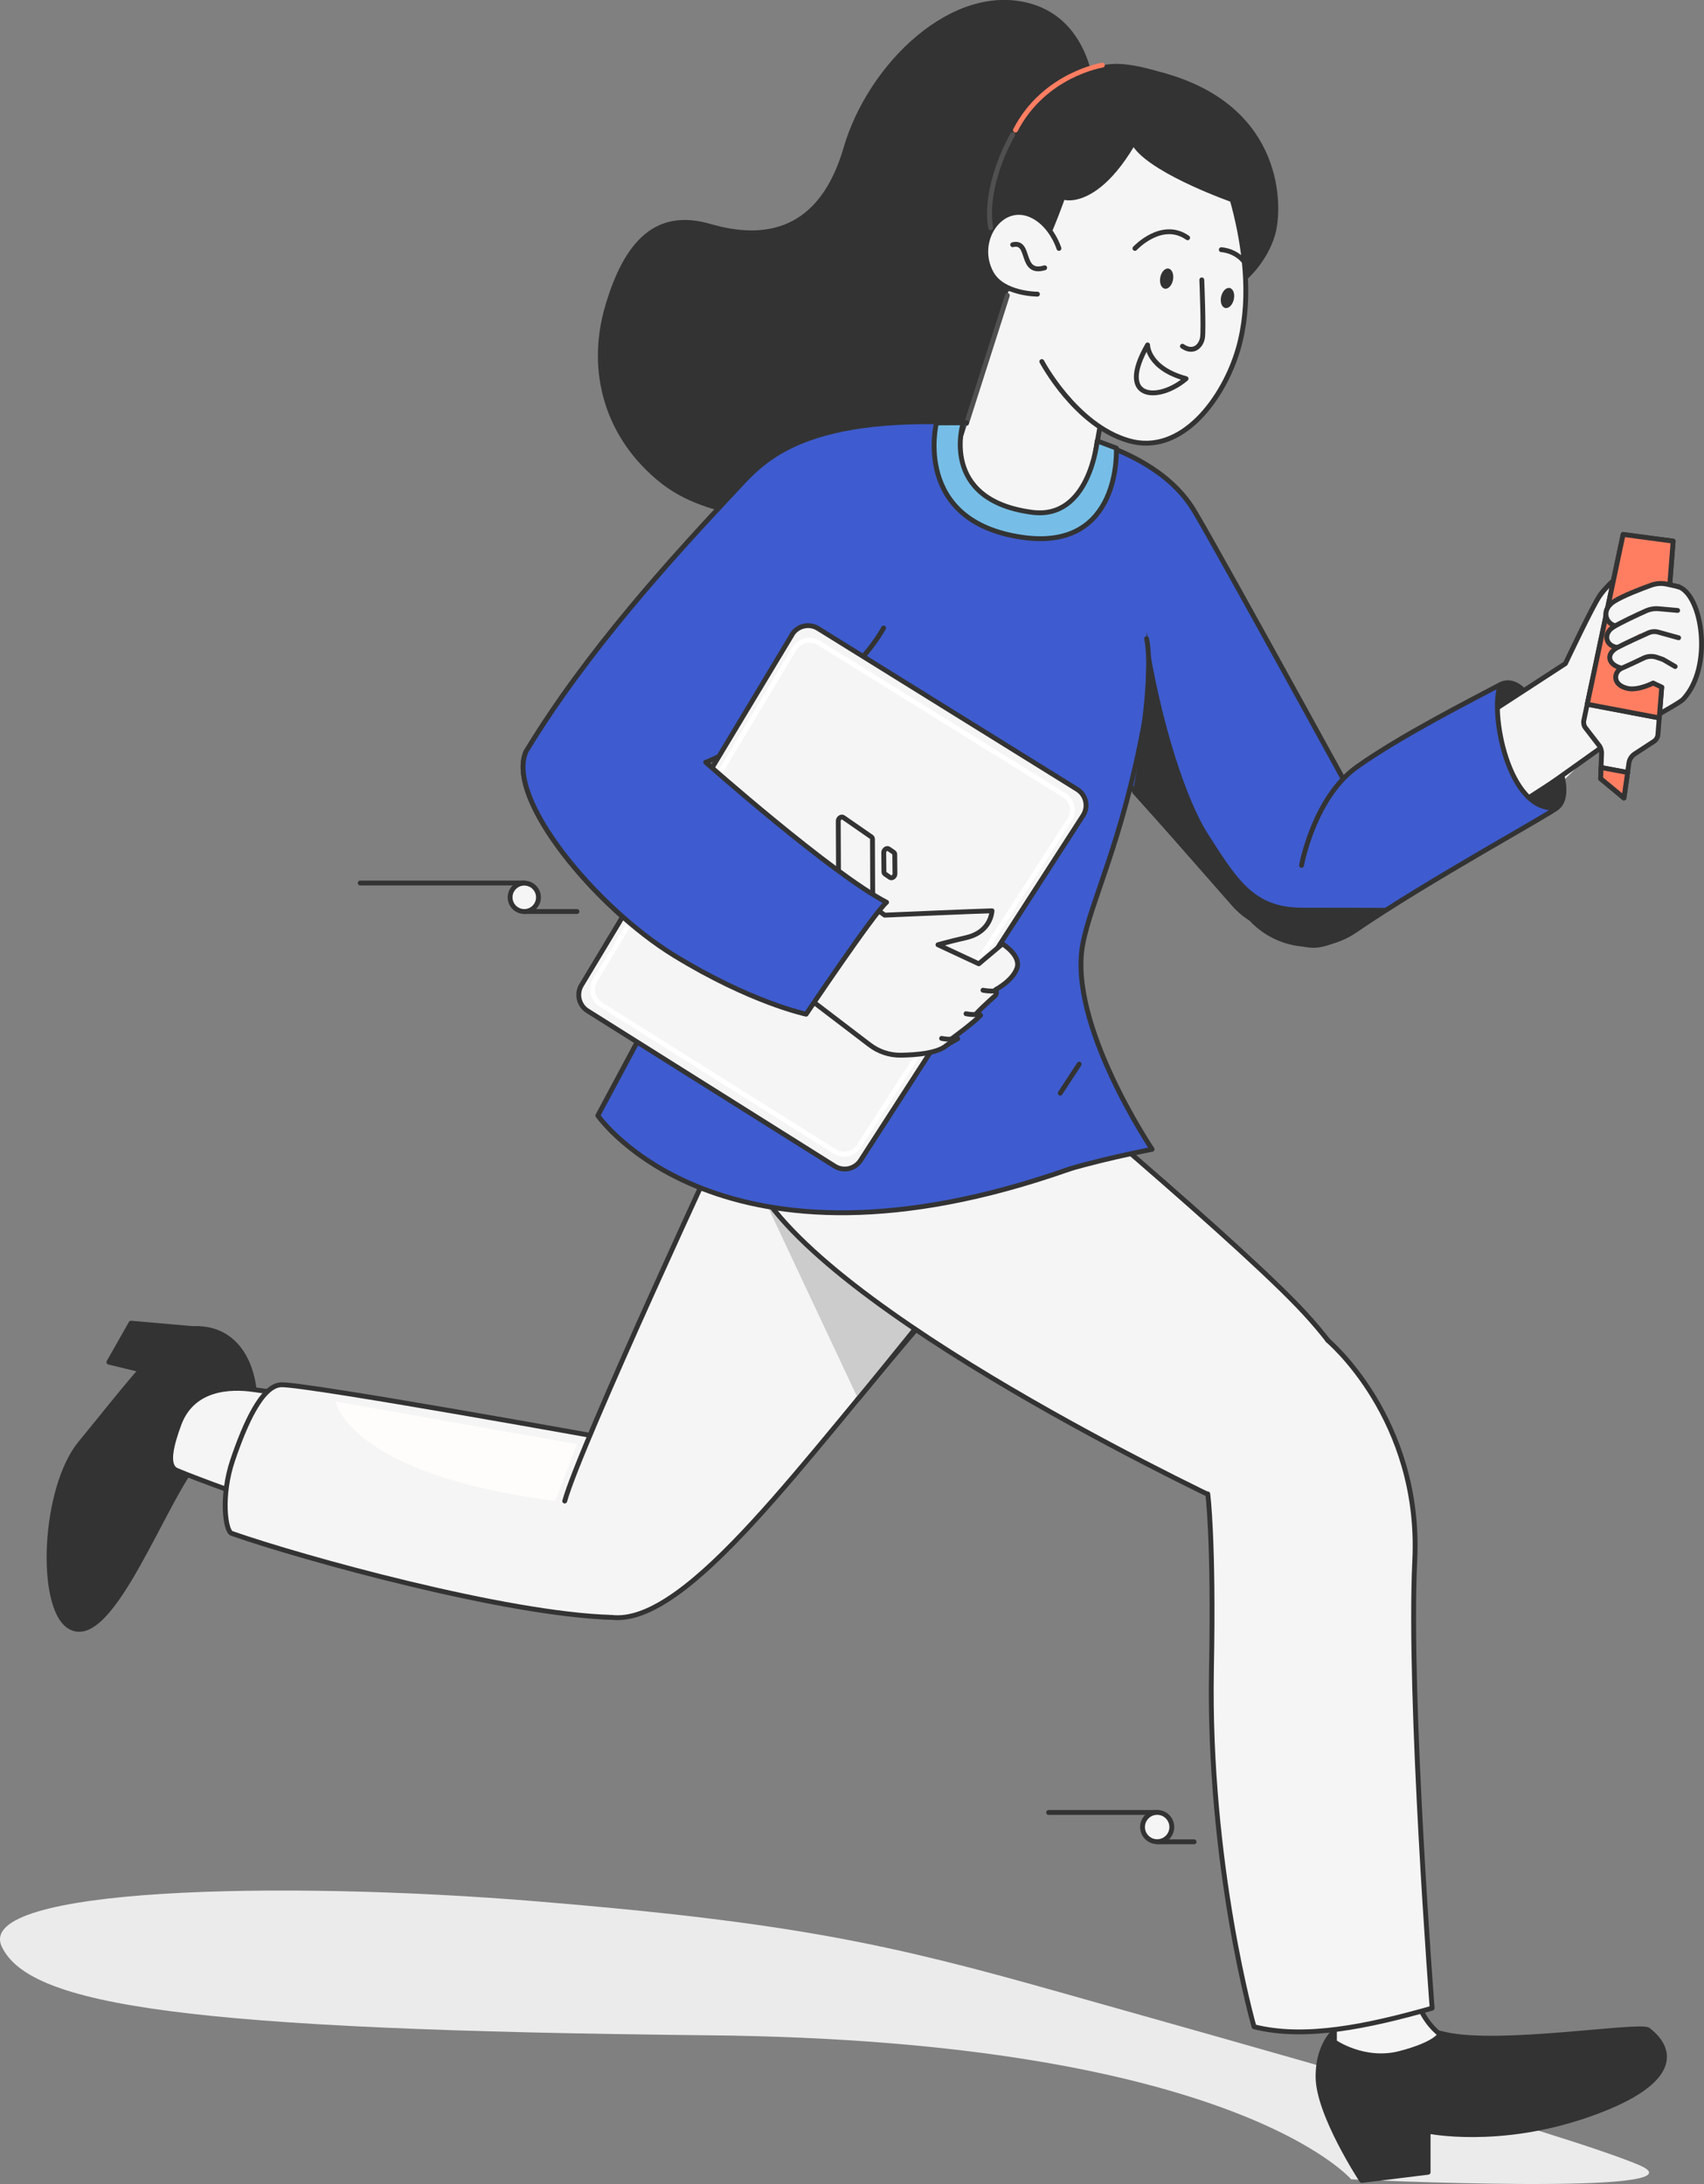 <svg xmlns="http://www.w3.org/2000/svg" viewBox="0 0 263 337.18"><rect x="0" y="0" width="263" height="337.18" fill="#808080" stroke="none"/><defs><style>.cls-1,.cls-2,.cls-3,.cls-4,.cls-5{fill:none;}.cls-1,.cls-2,.cls-3,.cls-4,.cls-5,.cls-6,.cls-7,.cls-8,.cls-9,.cls-10,.cls-11{stroke-linecap:round;stroke-linejoin:round;stroke-width:.75px;}.cls-1,.cls-6,.cls-7,.cls-8,.cls-9,.cls-10,.cls-11{stroke:#333;}.cls-2{stroke:#ff7e62;}.cls-3{stroke:#fff;}.cls-4{stroke:#626262;}.cls-5{stroke:#505050;}.cls-12{mix-blend-mode:darken;}.cls-12,.cls-13,.cls-14,.cls-15,.cls-16{stroke-width:0px;}.cls-12,.cls-13,.cls-9{fill:#333;}.cls-6{fill:#76bee7;}.cls-17{isolation:isolate;}.cls-7{fill:#3e5ccf;}.cls-8{fill:#ccc;}.cls-14{fill:#fffdfb;}.cls-15{fill:#ebebeb;}.cls-16,.cls-11{fill:#f5f5f5;}.cls-10{fill:#ff7e62;}</style></defs><g class="cls-17"><g id="Layer_2"><g id="Layer_4"><line class="cls-11" x1="89.05" y1="140.72" x2="80.92" y2="140.72"></line><line class="cls-11" x1="80.92" y1="136.32" x2="55.6" y2="136.32"></line><circle class="cls-11" cx="80.92" cy="138.53" r="2.19"></circle><line class="cls-11" x1="161.85" y1="279.81" x2="178.6" y2="279.81"></line><line class="cls-11" x1="178.6" y1="284.34" x2="184.3" y2="284.34"></line><circle class="cls-11" cx="178.6" cy="282.06" r="2.26"></circle><path class="cls-7" d="m169.42,68.33c3.69,1.25,11.01,4.12,14.84,10.43,3.83,6.31,31.28,56.49,31.28,56.49l-10.37,6.5c-4.84,3.04-11.18,2.05-14.87-2.32l-17.12-19.5-13.81,29.43-2.64-53.79,12.69-27.24Z"></path><path class="cls-13" d="m157.19,45.78s-.46,18.82-6.47,24.28c-12.62,11.47-37.56,13.35-48.69,4.53-8.54-6.76-11.63-17.03-8.63-27.33,3-10.3,7.96-15.1,16.24-12.69,8.28,2.41,16.79,1.19,20.57-11.8,3.78-12.98,16.87-25.7,28.95-22.19,9.29,2.7,9.78,13.61,9.78,13.61,2.69,6.89-11.75,31.58-11.75,31.58Z"></path><path class="cls-16" d="m179.84,18.15c-9.47-2.76-24.79,26.88-26.8,33.1-2.01,6.21,2.54,9.44,11.34,10.4s23.15-9.63,23.15-9.63c0,0,2.83-25.92.05-30.02-2.78-4.1-7.74-3.85-7.74-3.85Z"></path><path class="cls-11" d="m155.36,44.6l-7.16,22.98c-1,3.06,1.96,9.96,6.96,11.75,5.2,1.86,12.49-1.56,13.36-6.42,1.71-9.52,2.21-12.47,2.21-12.47"></path><path class="cls-11" d="m160.8,55.82s5.17,9.82,13.39,12.21,14.72-6.62,16.9-14.13c4.12-14.14-3.74-31.1-3.74-31.1"></path><path class="cls-13" d="m192.26,43.32s3.28-2.73,4.54-7.06c1.26-4.33,1.41-19.6-16.71-24.87-7.86-2.29-8.23,7.35-4.98,11.54,3.25,4.19,15.22,8.36,15.22,8.36,0,0,1.97,5.16,1.94,12.03Z"></path><path class="cls-4" d="m171.87,11.69c-9.13.55-15.71,7.17-18.29,16.06-2.28,7.85,1.79,15.66,3.17,16.29"></path><path class="cls-13" d="m180.08,11.39c-2.81-.82-5.83-1.66-8.38-1.51-9.13.55-16.01,9.38-18.6,18.26-2.28,7.85,1.67,16.15,3.05,16.78,2.86.95,8.13-14.06,8.13-14.06,0,0,8.16,2.37,15.8-19.48Z"></path><path class="cls-11" d="m185.49,43.21s.31,7.55.11,8.89-1.42,2.52-3.1,1.35"></path><path class="cls-11" d="m175.17,38.35s4.13-4.46,8.13-1.64"></path><path class="cls-11" d="m188.5,38.55s2.51.1,3.88,2.33"></path><path class="cls-11" d="m177.12,53.25s-.03,3.57,5.94,5.21c-4.28,3.64-10.83,3.3-5.94-5.21Z"></path><ellipse class="cls-13" cx="180.07" cy="43.02" rx="1.58" ry="1" transform="translate(104.83 212.18) rotate(-79.46)"></ellipse><ellipse class="cls-13" cx="189.46" cy="46" rx="1.58" ry="1" transform="translate(102.53 220.52) rotate(-77.17)"></ellipse><path class="cls-2" d="m170.14,10.06s-8.94,1.41-13.41,10.02"></path><path class="cls-11" d="m163.44,38.35s-1.03-3.4-3.88-4.94c-4.94-2.67-9.36,3.81-6.53,8.81,1.82,3.21,7.09,3.19,7.09,3.19"></path><path class="cls-11" d="m156.3,37.78c2.88-.72,1.02,4.74,4.94,3.56"></path><line class="cls-5" x1="155.48" y1="45.61" x2="149.17" y2="65.37"></line><path class="cls-5" d="m156.3,20.78c-2.34,4.19-4.16,9.83-3.4,14.37"></path><path class="cls-16" d="m241.61,102.44s-5.15,2.73-8.43,5.32-8.1,6.58-8.1,6.58l8.62,11.63s3.68-1.67,6.75-4.63c3.07-2.97,8.51-8.48,9.8-9.43s1.56-.06,1.56-.06c0,0,3.8-1.18,3.91-1.2s.44-22.72-2.31-23.54c-2.76-.82-8.4,8.34-8.4,8.34l-3.4,7Z"></path><path class="cls-1" d="m256.07,89.92s.88-2.23-2.66-2.82c-1.63-.27-5.27,3.13-6.38,4.66s-5.42,10.68-5.42,10.68l-12.63,8.22"></path><path class="cls-11" d="m249.32,96.62c-1.58-.42-2.19-2.48-.22-3.76,1.97-1.28,6.97-2.94,6.97-2.94l3.05.68c3.61,1.33,5.34,12.35.66,17.36-.85.88-10.82,6.15-10.82,6.15l-13.54,9.66"></path><path class="cls-11" d="m250.52,82.51l-6.07,28.71c-.08.4.01.82.26,1.15l2.05,2.65c.3.38.45.85.43,1.33l-.15,3.86,3.6,2.99.77-5.39c.08-.59.42-1.11.91-1.43l2.94-1.92c.36-.24.6-.63.63-1.06l2.34-29.86-7.71-1.02Z"></path><line class="cls-1" x1="244.98" y1="108.72" x2="255.76" y2="110.77"></line><line class="cls-1" x1="247.12" y1="118.49" x2="251.21" y2="119.26"></line><polygon class="cls-10" points="251.21 119.26 247.12 118.49 247.05 120.2 250.65 123.19 251.21 119.26"></polygon><polygon class="cls-10" points="256.1 110.83 244.98 108.72 250.52 82.51 258.24 83.54 256.1 110.83"></polygon><path class="cls-16" d="m252.68,92.65l1.15,13.45,1.97-.68,1.5,1.08,1.44.93,1.72-12.37-1.73-3.13c-.3-.55-.89-.87-1.51-.85l-1.63.08-2.79,1.2"></path><path class="cls-11" d="m249.32,96.62c-1.58-.42-2.19-2.48-.22-3.76,1.36-.88,4.17-1.95,5.78-2.53.77-.27,1.59-.33,2.38-.15l1.86.41"></path><path class="cls-11" d="m258.93,94.24l-2.9-.26c-.68-.06-1.36.05-1.99.33-1.4.63-3.95,1.81-5.07,2.52-1.58,1.01-1.16,2.9.66,3.12"></path><path class="cls-11" d="m259.08,98.46l-3.14-.87c-.5-.14-1.04-.1-1.51.11-1.18.53-3.49,1.57-4.79,2.26-1.79.95-1.56,2.65.67,3.2"></path><path class="cls-11" d="m258.55,102.9l-1.87-1.09-.96-.33c-.67-.23-1.41-.19-2.05.12-1.03.5-2.6,1.24-3.36,1.56-1.19.5-1.59,2.55.89,3.12,1.63.37,3.95-.83,3.95-.83l1.35.64"></path><path class="cls-15" d="m208.56,336.46s-18.21-21.43-99.08-22.25c-80.87-.82-104.93-4.59-109.21-13.7-4.28-9.1,42.81-10.25,82.44-6.99,39.63,3.26,54.63,6.62,80.87,14.04,26.24,7.42,78.19,21.88,89.44,26.7,11.25,4.82-44.45,2.19-44.45,2.19Z"></path><path class="cls-9" d="m210.87,305.48c-.19,1.34-2.88,17.99-2.88,17.99l7.24,6.15,13.53-2.01-17.88-22.13Z"></path><path class="cls-9" d="m241.09,119.82s1.03,3.52-.76,4.86c-1.8,1.34-4.36-1.54-4.36-1.54l5.12-3.32Z"></path><path class="cls-7" d="m200.88,133.6s1.89-10.45,8.53-15.19c6.64-4.74,17.65-10.33,22.21-12.75-1.79,3.82,1.1,20.02,8.71,19.02-1.1,1.02-19.86,11.22-31.18,18.97-5.06,3.46-11.9,2.69-16.06-1.82l-8.83-9.55"></path><path class="cls-9" d="m39.21,214.53s-.67-10.45-10.39-9.36c-3.04.61-10.69,10.69-16.4,17.62s-6.48,25.2-1.75,28.27c6.49,4.21,14.87-20.5,20.34-26.21,5.47-5.71,8.2-10.32,8.2-10.32Z"></path><path class="cls-11" d="m95.44,222.37s-52.37-7.27-56.23-7.84c-3.86-.57-9.54-.23-11.59,5.34-1.13,3.07-2.04,6.42-.34,7.13,3.69,1.55,12.09,4.54,17.04,6.27,11.02,3.86,34.03,16,50.01,16.4,5.42-.97,1.11-27.31,1.11-27.31Z"></path><path class="cls-11" d="m95.44,222.37s-48.14-8.72-52.04-8.59c-2.99.1-5.63,6.15-7.49,11.65-1.86,5.5-1.14,11.02-.13,11.3,11.02,3.86,42.56,12.54,58.55,12.95,5.42-.97,1.11-27.31,1.11-27.31Z"></path><path class="cls-11" d="m94.34,249.68c11.8,1.5,30.25-25.09,48.69-46.33l-30.46-29.69s-23.05,49.49-25.41,58.07"></path><path class="cls-8" d="m132.44,215.96c4.54-5.47,13.8-17.02,13.8-17.02l-33.67-25.28"></path><path class="cls-9" d="m206.75,312.88s-3.32,1.97-3.32,7.73,6.74,16.01,6.74,16.01l10.25-1.27v-6.35"></path><path class="cls-9" d="m220.42,329.01s10.74,2.25,24.4-2.44,13.96-9.76,9.57-13.18c-1.17-.98-22.94,2.63-31.34.68l-8.4-1.95-7.91-6.64"></path><path class="cls-11" d="m205.96,310.75v4.49s4.59,3.22,10.15,1.76c5.56-1.46,6.15-2.93,6.15-2.93,0,0-3.12-2.24-3.71-6.34"></path><path class="cls-11" d="m116.02,146.99s-12.05,15.89,1.4,36.96c13.44,21.08,73.5,48.91,73.5,48.91l21.92-9.91s-.7-9.08-12.57-21.41-48.55-42.81-48.55-42.81l-35.7-11.74Z"></path><path class="cls-7" d="m159.37,139.44c-2.75,16.67,2.38,40.05,3.02,41.87,5.98-2.07,15.43-3.88,15.43-3.88,0,0-13.01-19.34-10.71-31.62,1.27-6.78,6.07-15.74,9.43-33.88.26-1.41,1.24-9.57.43-13.34"></path><path class="cls-7" d="m165.07,180.47c-54.02,19.06-72.8-8.25-72.8-8.25l25.25-47.17,27.8-59.91s1.44,11.13,6.06,14.71,13.72.29,13.72.29"></path><path class="cls-7" d="m149.17,65.26c-26.13-1.34-31.72,6.22-35.89,10.66-9.34,9.96-22.72,24.58-32.08,40.07-3.23,7.32,10.89,24.17,22.8,31.48,11.91,7.32,20.42,9.1,20.42,9.1,0,0,10.55-15.74,12.42-17.27-8.51-4.42-27.91-21.61-27.91-21.61,0,0,20.44-8.36,27.45-20.74"></path><path class="cls-11" d="m122.25,97.99l-32.51,54.11c-.81,1.35-.39,3.11.94,3.95l38.15,23.98c1.34.85,3.12.45,3.98-.88l34.35-53.25c.88-1.36.47-3.18-.91-4.04l-40-24.84c-1.37-.85-3.18-.42-4.02.97Z"></path><path class="cls-3" d="m122.59,100.18l-30.74,51.17c-.77,1.28-.37,2.94.89,3.73l36.09,22.68c1.27.8,2.95.43,3.76-.84l32.49-50.36c.83-1.29.44-3.01-.86-3.82l-37.83-23.49c-1.3-.81-3.01-.39-3.8.92Z"></path><ellipse class="cls-1" cx="125.23" cy="134.73" rx="2.3" ry="2.69" transform="translate(-8.64 8.58) rotate(-3.79)"></ellipse><path class="cls-1" d="m134.71,141.3l-8.64,5.6c-.16.11-.35.11-.49.02l-4.45-3.08c-.27-.19-.21-.67.12-.89l7.92-5.13c.16-.11.35-.11.49-.02l5.06,3.5Z"></path><path class="cls-1" d="m131.72,147.87l-2.22,1.41c-.16.1-.35.11-.48.02l-.88-.61c-.28-.19-.21-.68.12-.89l2.22-1.41c.16-.1.35-.11.48-.02l.88.61c.28.19.21.68-.12.89Z"></path><path class="cls-1" d="m134.71,141.3l-.05-11.74c0-.15-.06-.28-.17-.36l-4.33-3c-.31-.22-.78.12-.78.55l.05,10.65c0,.15.06.28.17.36l5.11,3.54Z"></path><path class="cls-1" d="m138.13,134.9l-.03-2.97c0-.15-.06-.28-.17-.35l-.75-.52c-.31-.22-.78.12-.78.55l.03,2.97c0,.15.06.28.17.35l.75.52c.31.22.78-.12.78-.55Z"></path><path class="cls-11" d="m124.64,153.99l9.58,7.31c1.39,1.06,3.09,1.63,4.83,1.6,2.39-.03,5.63-.31,7.02-1.49.34-.29,1.74-1.05,1.74-1.05h-.92s3.44-2.52,4.45-3.61c.07-.08-.74-.18-.66-.26,1.17-1.25,2.95-2.8,2.95-2.8.33-.44.05-.92.05-.92,0,0,2.6-1.34,3.28-3.3s-2.24-3.75-2.24-3.75l-3.65,3.07-6.3-2.94s1.59-.46,4.4-1.11c2.81-.66,3.8-2.6,3.94-4.13-2.01.04-16.57.67-16.57.67l-3.84-2.8"></path><path class="cls-11" d="m150.93,156.61s-.72.1-1.83-.11"></path><path class="cls-11" d="m153.55,152.98s-.72.1-1.83-.11"></path><path class="cls-11" d="m147.16,160.42s-.72.1-1.83-.11"></path><path class="cls-7" d="m81.2,115.99c-3.23,7.32,10.89,24.17,22.8,31.48,11.91,7.32,20.42,9.1,20.42,9.1,0,0,10.55-15.74,12.42-17.27-8.51-4.42-27.91-21.61-27.91-21.61"></path><path class="cls-11" d="m186.41,230.63s.95,7.11.57,26.96c-.57,30.42,6.57,55.3,6.57,55.3,7.91,1.99,17.54-.05,27.49-2.87,0,0-3.7-48-2.68-69.13,1.06-21.88-13.45-33.98-13.45-33.98"></path><path class="cls-9" d="m231.62,105.67c1.79-.91,3.37.78,3.37.78l-3.76,2.25.39-3.03Z"></path><path class="cls-14" d="m51.77,216.36s1.96,11.24,33.94,15.37c.44-1.19,3.34-8.78,3.34-8.78l-37.28-6.59Z"></path><polygon class="cls-9" points="29.65 205.1 20.22 204.27 16.81 210.29 22.64 211.7 29.65 205.1"></polygon><line class="cls-11" x1="166.56" y1="164.29" x2="163.64" y2="168.76"></line><path class="cls-6" d="m148.66,65.27s-3.81,11.91,10.63,13.82c8.9,1.18,10.05-11.02,10.05-11.02l2.96,1.11s.88,15.96-14.47,13.78c-17.09-2.43-13.3-17.67-13.3-17.67l4.14-.02Z"></path><path class="cls-12" d="m176.97,97.51c2.26,14.72,6.36,26.39,9.43,31.18,4.53,7.05,7.08,11.44,14.56,11.44s13.25.03,13.25.03c0,0-6.79,6.01-11.3,6.16s-10.9-5.25-12.61-6.88c-1.71-1.62-15.52-17-15.52-17,0,0,2.46-10.66,2.18-24.92Z"></path></g></g></g></svg>